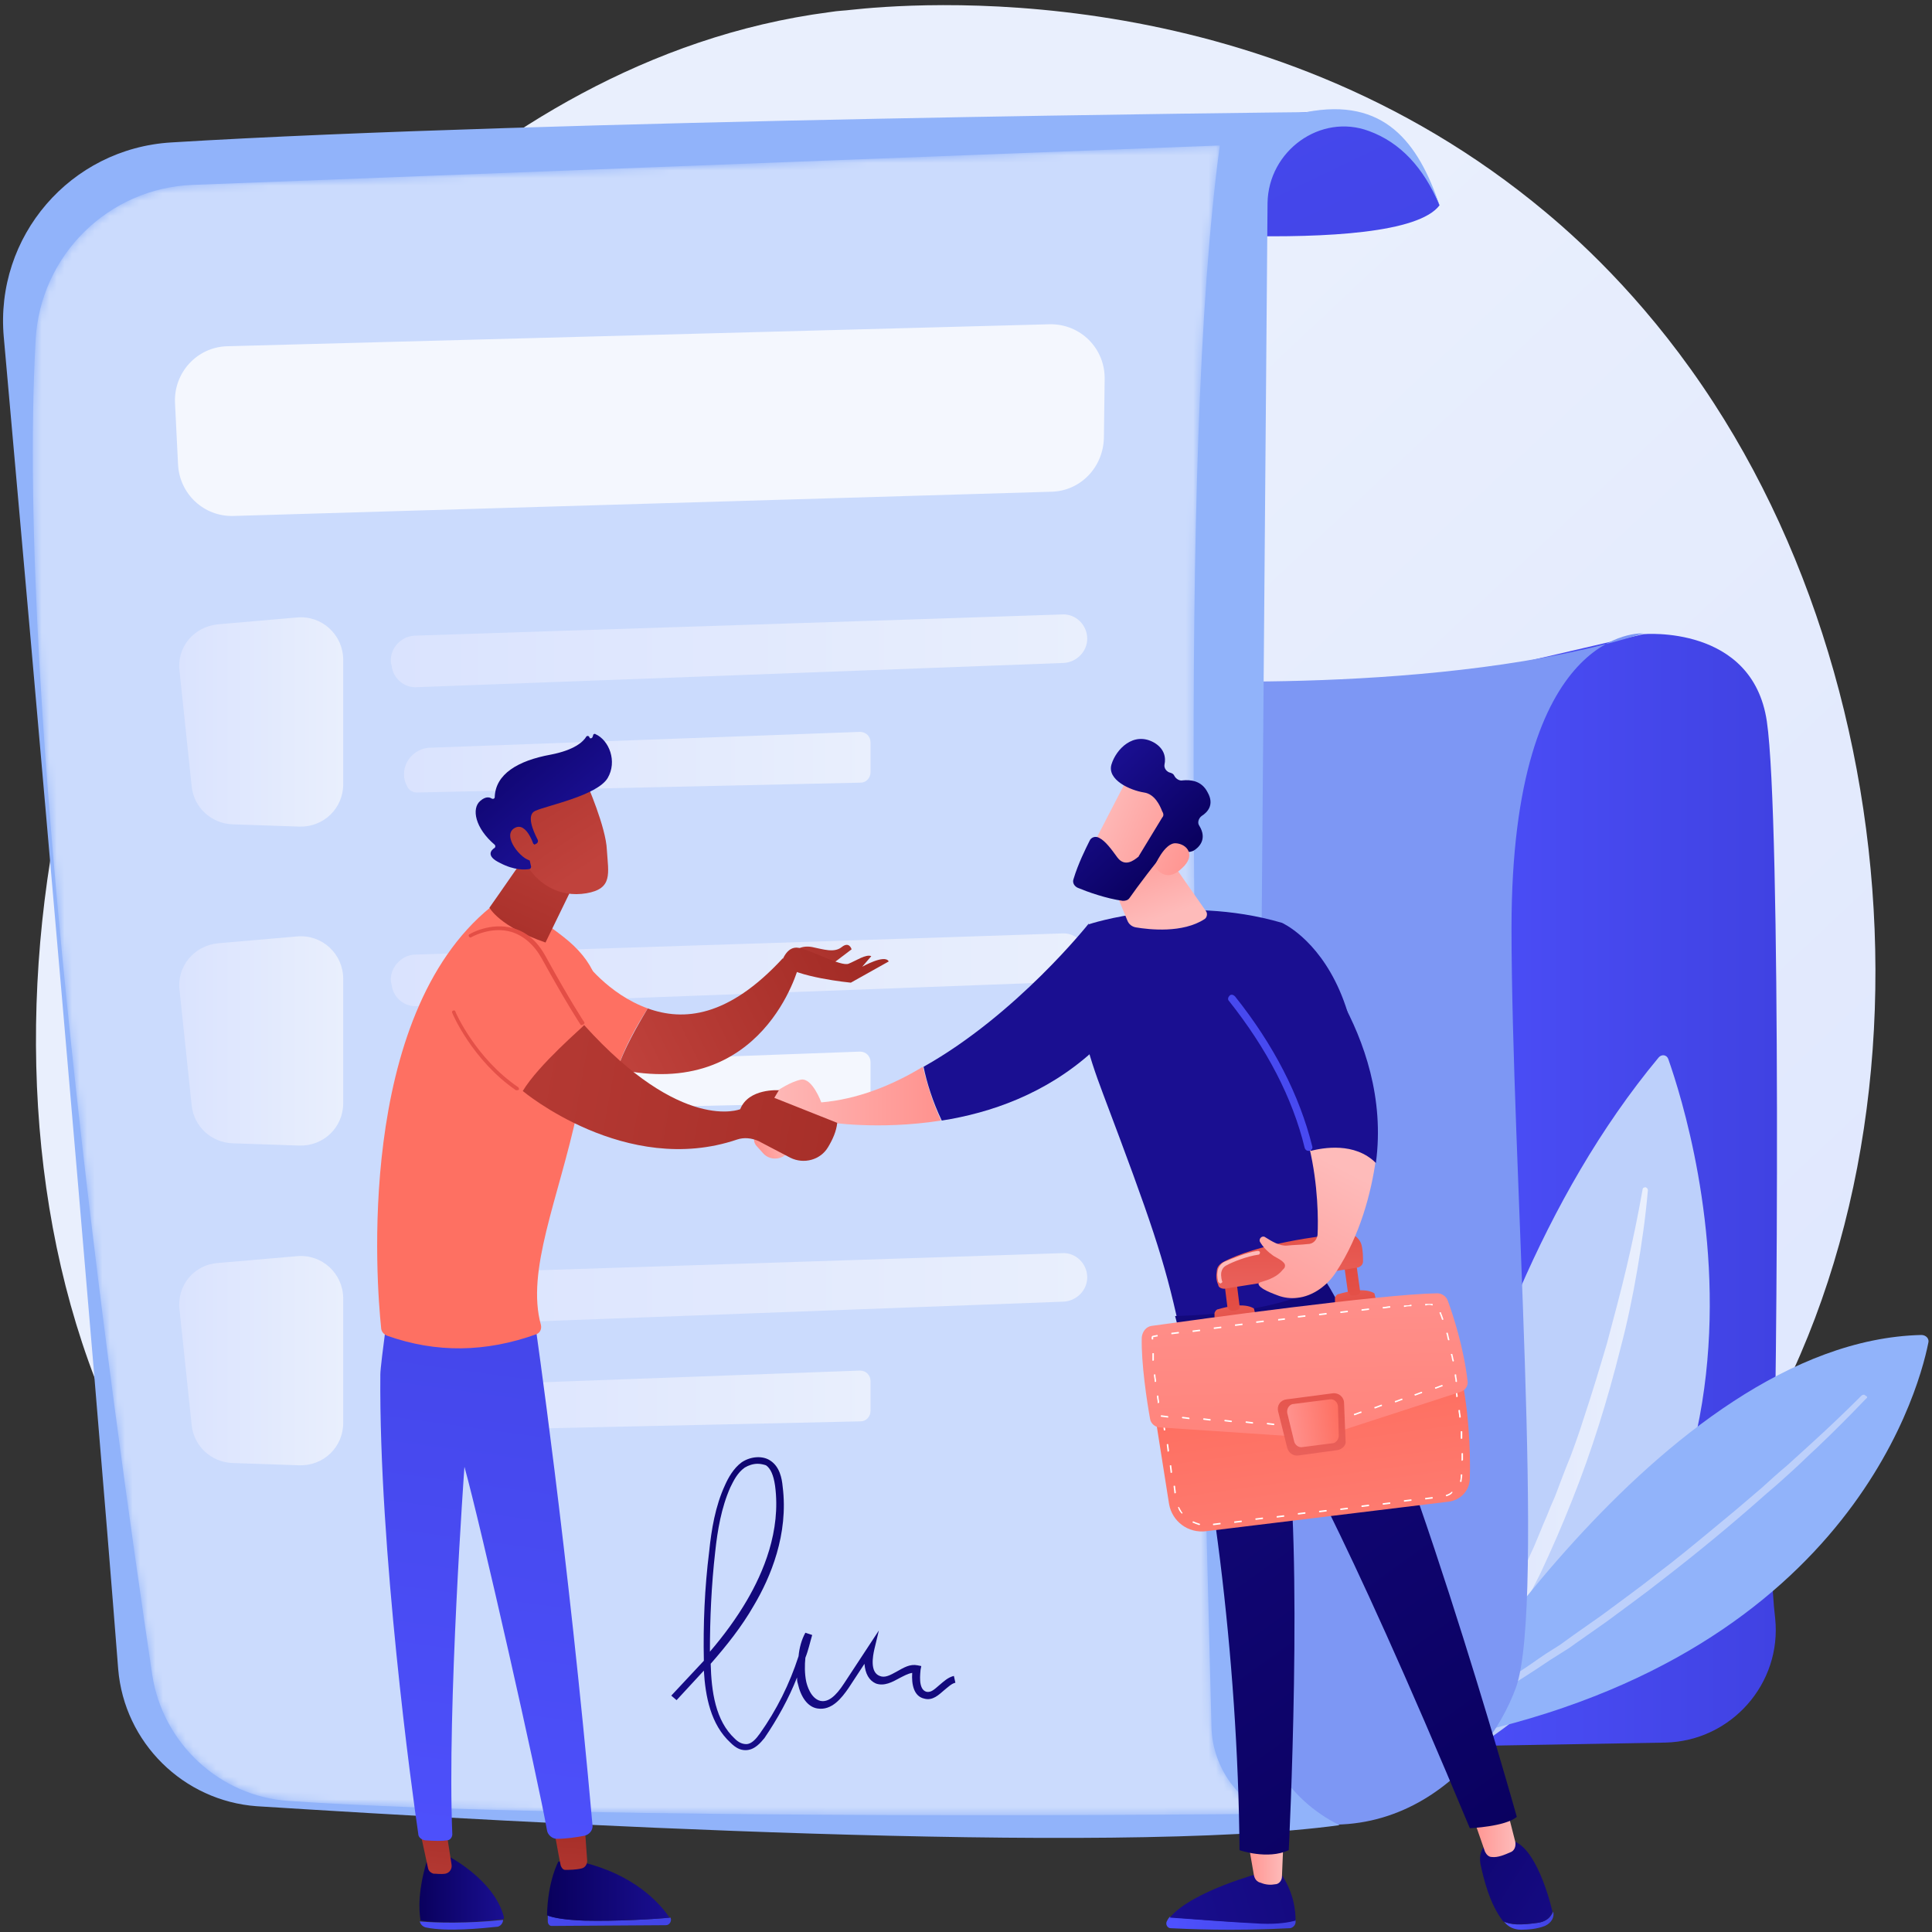 <svg width="255" height="255" viewBox="0 0 255 255" fill="none" xmlns="http://www.w3.org/2000/svg">
<rect x="0" y="0" width="255" height="255" fill="#333333" stroke="none"/>
<path d="M218.3 208.1C212 214.6 206.3 218.4 202 221.3C159.8 249.5 111.5 241.4 96.6 238.6C72.5 234.1 52.2 231 34.7 215.2C-4.9 179.4 -3 104.6 27.3 58.3C30.9 52.8 61.2 7.9 109.5 1.6C110.7 1.4 111.6 1.4 112.3 1.3C119.8 0.5 166.1 -3.7 204 28C209.4 32.5 218.1 40.7 226.2 53.2C255.8 98.8 255.9 169.4 218.3 208.1Z" fill="url(#paint0_linear_1_113)"/>
<path d="M195.4 88.7L216.9 83.7C216.9 83.7 231.3 82.4 233.2 95.2C235.1 108 234.6 183.8 234 199.5C233.8 204.7 233.8 209.4 234.3 213.6C235.2 222.2 228.5 229.8 219.8 230L179.7 230.7L195.4 88.7Z" fill="url(#paint1_linear_1_113)"/>
<path d="M184 236.7C184 236.7 188.3 176.4 218.9 139.6C219.3 139.1 220 139.2 220.2 139.8C223.5 149.2 242.2 209.1 184 236.7Z" fill="#BDD0FB"/>
<path d="M217.5 157.1C217.2 160.6 216.7 164.1 216.1 167.6C215.5 171.1 214.8 174.5 213.9 177.9C212.2 184.7 210.1 191.5 207.5 198C206.2 201.3 204.8 204.5 203.3 207.7C202.5 209.3 201.7 210.8 200.9 212.4C200 213.9 199.2 215.5 198.3 217C194.7 223.1 190.5 228.8 185.7 233.9C185.6 234.1 185.3 234.1 185.2 233.9C185.1 233.8 185 233.5 185.2 233.4C189.5 227.9 193.3 222.1 196.6 216C197.5 214.5 198.2 212.9 199 211.4C199.8 209.8 200.6 208.3 201.3 206.7C201.7 205.9 202 205.1 202.4 204.3L203.4 201.9C203.7 201.1 204.1 200.3 204.4 199.5C204.7 198.7 205.1 197.9 205.4 197.1C206 195.5 206.6 193.9 207.3 192.2C207.9 190.6 208.5 188.9 209 187.3C210.1 184 211.1 180.7 212.1 177.3C213 173.9 213.9 170.6 214.7 167.2C215.5 163.8 216.2 160.4 216.8 157C216.8 156.8 217 156.7 217.2 156.7C217.4 156.8 217.5 156.9 217.5 157.1Z" fill="url(#paint2_linear_1_113)"/>
<path d="M187.7 230.1C187.7 230.1 219.2 177 253.6 176.2C254.2 176.2 254.7 176.7 254.5 177.3C253.1 184.3 242.9 220.6 187.7 230.1Z" fill="#91B3FA"/>
<path d="M246.3 184.6C244.2 186.8 242.1 188.9 239.9 191C238.8 192 237.7 193.1 236.6 194.1C235.5 195.1 234.4 196.1 233.2 197.1C228.7 201.1 224.1 204.9 219.3 208.6C216.9 210.5 214.5 212.2 212.1 214L208.4 216.6C207.8 217 207.2 217.5 206.5 217.9L204.6 219.1C199.6 222.5 194.4 225.5 189.2 228.4C189 228.5 188.8 228.4 188.7 228.3C188.6 228.1 188.7 227.9 188.8 227.8L192.7 225.5L194.6 224.4C195.2 224 195.9 223.6 196.5 223.2L200.3 220.8C201.6 220 202.8 219.1 204 218.3L205.9 217.1L207.7 215.8L211.4 213.2C213.8 211.4 216.2 209.7 218.6 207.8C221 206 223.3 204.1 225.6 202.2L229.1 199.3L232.5 196.4C233.6 195.4 234.7 194.4 235.9 193.4C237 192.4 238.1 191.4 239.2 190.4C241.4 188.4 243.6 186.3 245.7 184.2C245.8 184.1 246.1 184 246.2 184.2C246.5 184.3 246.5 184.5 246.3 184.6Z" fill="#BDD0FB"/>
<path d="M151.6 89.7C151.6 89.7 190.8 91.9 216.9 83.6C216.9 83.6 199.5 82.4 199.5 122.5C199.5 153.1 204 211.6 200.1 222.7C196.1 233.8 181.3 248.7 160 235.9C138.9 223.1 151.6 89.7 151.6 89.7Z" fill="#7D97F4"/>
<path d="M141.2 29.7C141.2 29.7 184.5 34.4 190 27.1C190 27.1 185.6 13.9 172.4 14.8C159.2 15.7 141.2 29.7 141.2 29.7Z" fill="url(#paint3_linear_1_113)"/>
<path d="M0.5 44.5C4.3 86.9 12.2 176.6 15.6 220.3C16.4 230 24.2 237.7 33.9 238.4C68.6 240.6 146.8 245 176.8 240.9C169.9 237.5 165.6 230.5 165.7 222.8L167.3 26.8C167.4 19.9 174.3 14.9 180.7 17.3C184.8 18.8 187.9 22.1 190 27.1C187.2 18.8 182.7 12.8 172.4 14.8C172.4 14.8 71.5 15.8 22.6 18.8C9.3 19.6 -0.7 31.2 0.5 44.5Z" fill="#91B3FA"/>
<mask id="mask0_1_113" style="mask-type:alpha" maskUnits="userSpaceOnUse" x="4" y="19" width="164" height="221">
<path d="M25.5 24.4L161 19.2C155.4 60.6 157.8 144.9 159.9 227.9C160 232.8 162.9 237.3 167.4 239.4C167.4 239.4 77 240.4 38.1 237.7C29 237.1 21.5 230.1 20.1 221.1C14.8 185.5 2 93.6 4.7 44.9C5.3 33.7 14.3 24.8 25.5 24.4Z" fill="url(#paint4_linear_1_113)"/>
</mask>
<g mask="url(#mask0_1_113)">
<path opacity="0.53" d="M25.5 24.4L161 19.2C155.4 60.6 157.8 144.9 159.9 227.9C160 232.8 162.9 237.3 167.4 239.4C167.4 239.4 77 240.4 38.1 237.7C29 237.1 21.5 230.1 20.1 221.1C14.8 185.5 2 93.6 4.7 44.9C5.3 33.7 14.3 24.8 25.5 24.4Z" fill="url(#paint5_linear_1_113)"/>
<path d="M23.7 88.6L25.3 103.8C25.6 106.6 27.9 108.7 30.7 108.8L39.5 109.1C42.7 109.2 45.3 106.7 45.3 103.5V87.1C45.3 83.8 42.5 81.2 39.2 81.5L28.8 82.4C25.6 82.7 23.3 85.4 23.7 88.6Z" fill="url(#paint6_linear_1_113)"/>
<path d="M54.7 83.9C69.4 83.4 125.9 81.6 140.2 81.1C142 81 143.5 82.5 143.5 84.3C143.5 86 142.1 87.4 140.4 87.5L55 90.7C53.4 90.8 51.9 89.6 51.7 87.9L51.6 87.5C51.4 85.6 52.9 84 54.7 83.9Z" fill="url(#paint7_linear_1_113)"/>
<path d="M53.8 103.9C54 104.3 54.5 104.6 55 104.6L113.6 103.3C114.3 103.3 114.9 102.7 114.9 101.9V98C114.9 97.2 114.3 96.6 113.5 96.6L56.5 98.7C54 99 52.5 101.7 53.8 103.9Z" fill="url(#paint8_linear_1_113)"/>
<path d="M23.7 130.7L25.3 145.9C25.6 148.7 27.9 150.8 30.7 150.9L39.5 151.2C42.7 151.3 45.3 148.8 45.3 145.6V129.2C45.3 125.9 42.5 123.3 39.2 123.6L28.8 124.5C25.6 124.8 23.3 127.6 23.7 130.7Z" fill="url(#paint9_linear_1_113)"/>
<path d="M54.7 126C69.4 125.5 125.9 123.7 140.2 123.2C142 123.1 143.5 124.6 143.5 126.4C143.5 128.1 142.1 129.5 140.4 129.6L55 132.8C53.4 132.9 51.9 131.7 51.7 130L51.6 129.6C51.4 127.8 52.9 126.1 54.7 126Z" fill="url(#paint10_linear_1_113)"/>
<path opacity="0.78" d="M53.8 146.1C54 146.5 54.5 146.8 55 146.8L113.6 145.5C114.3 145.5 114.9 144.9 114.9 144.1V140.2C114.9 139.4 114.3 138.8 113.5 138.8L56.5 140.9C54 141.1 52.5 143.9 53.8 146.1Z" fill="white"/>
<path d="M23.7 172.9L25.3 188.1C25.6 190.9 27.9 193 30.7 193.1L39.5 193.4C42.7 193.5 45.3 191 45.3 187.8V171.4C45.3 168.1 42.5 165.5 39.2 165.8L28.8 166.7C25.6 166.9 23.3 169.7 23.7 172.9Z" fill="url(#paint11_linear_1_113)"/>
<path d="M54.7 168.2C69.4 167.7 125.9 165.9 140.2 165.4C142 165.3 143.5 166.8 143.5 168.6C143.5 170.3 142.1 171.7 140.4 171.8L55 175C53.4 175.1 51.9 173.9 51.7 172.2L51.6 171.8C51.4 169.9 52.9 168.2 54.7 168.2Z" fill="url(#paint12_linear_1_113)"/>
<path d="M53.8 188.2C54 188.6 54.5 188.9 55 188.9L113.6 187.6C114.3 187.6 114.9 187 114.9 186.2V182.3C114.9 181.5 114.3 180.9 113.5 180.9L56.5 183C54 183.2 52.5 186 53.8 188.2Z" fill="url(#paint13_linear_1_113)"/>
<path d="M98.4 231C97.7 231 97.1 230.7 96.4 230C93.8 227.6 93.1 223.9 92.9 220.5C91.7 221.8 90.5 223.1 89.3 224.4L88.6 223.8C90 222.3 91.5 220.7 92.9 219.2C92.8 214.4 93 209.6 93.6 204.8C93.9 201.9 94.4 198.8 95.7 196C96.1 195.1 96.8 193.8 97.9 193C99.1 192.2 100.7 192.1 101.7 192.8C102.9 193.6 103.2 195.1 103.3 196.2C104.1 202.5 101.7 208.2 99.5 211.9C97.9 214.7 95.9 217.2 93.8 219.6C93.9 223.2 94.4 227.1 97 229.5C97.5 230 98 230.2 98.5 230.2C99.2 230.2 99.8 229.5 100.3 228.8C102.5 225.7 104.2 222.3 105.4 218.6C105.5 217.5 105.8 216.4 106.3 215.5L107.2 215.8C106.9 216.8 106.7 217.8 106.3 218.8C106.2 219.8 106.2 220.9 106.4 221.9C106.5 222.4 107 224.2 108.3 224.5C109.3 224.7 110.3 223.9 111.4 222.2L116 215.2L115.4 217.7C115.2 218.6 114.8 220.7 116.1 221.2C116.8 221.5 117.5 221.1 118.4 220.6C119.3 220.1 120.1 219.6 121.1 219.8L121.6 219.9L121.5 220.4C121.5 220.7 121.1 223 122.3 223.3C122.9 223.4 123.3 223 124 222.4C124.6 221.9 125.1 221.4 125.9 221.2L126.1 222.1C125.6 222.2 125.1 222.7 124.6 223.1C123.9 223.7 123.1 224.5 122 224.2C120.6 223.9 120.3 222.3 120.4 220.8C119.8 220.9 119.3 221.2 118.7 221.5C117.8 222 116.7 222.6 115.6 222.2C114.7 221.8 114.2 220.9 114.1 219.6L112 222.8C111.1 224.1 109.8 225.8 107.9 225.5C106.6 225.3 105.7 224 105.3 222.2C105.2 221.9 105.2 221.7 105.2 221.4C104.1 224.2 102.6 226.9 100.9 229.4C100.4 230 99.6 231 98.4 231ZM100 193.2C99.4 193.2 98.8 193.4 98.3 193.7C97.3 194.4 96.8 195.5 96.4 196.3C95.2 199 94.7 202 94.4 204.8C93.9 209.2 93.7 213.6 93.7 218C95.5 215.9 97.2 213.6 98.6 211.2C100.7 207.6 103.1 202.1 102.3 196.1C102.1 194.7 101.7 193.8 101.1 193.4C100.8 193.3 100.4 193.2 100 193.2Z" fill="url(#paint14_linear_1_113)"/>
<path opacity="0.78" d="M138.8 64.9L30.8 68.1C26.9 68.2 23.7 65.2 23.5 61.3L23.1 53.2C22.9 49.2 26 45.8 30 45.7L138.5 42.8C142.6 42.7 145.9 46 145.8 50.1L145.7 57.8C145.6 61.7 142.6 64.8 138.8 64.9Z" fill="white"/>
</g>
<path d="M104.8 150C104.8 150 101.2 147.6 100.7 148.2C100.5 148.4 100.1 149.1 99.7 149.8C99.4 150.3 99.5 150.9 99.9 151.3L100.8 152.3C101.7 153.2 103.2 153.1 104 152.1C104.4 151.6 104.7 150.9 104.8 150Z" fill="url(#paint15_linear_1_113)"/>
<path d="M108.4 145.5C108.4 145.5 107.2 142.2 105.7 142.5C104.3 142.8 102.7 143.9 102.7 143.9L100.4 147C100.4 147 106.9 149.6 109.2 148.1C109.2 148.1 115.9 149.2 124.2 147.9C123 145.3 122.3 142.8 121.8 140.8C117.7 143.3 113.1 145.1 108.4 145.5Z" fill="url(#paint16_linear_1_113)"/>
<path d="M143.7 121.9C143.7 121.9 134.2 133.9 121.9 140.8C122.3 142.8 123.1 145.4 124.3 147.9C130.7 146.9 138 144.4 144.2 138.8L143.7 121.9Z" fill="url(#paint17_linear_1_113)"/>
<path d="M155.6 175.1C153.7 166.3 151.9 161.1 145.6 144.4C143.6 139.1 141.9 133.8 142.7 128.2L143.7 122C143.7 122 155.8 117.9 169.2 121.8C169.2 121.8 187.5 129.8 175.1 169.1C169.5 175.3 162.9 177.1 155.6 175.1Z" fill="url(#paint18_linear_1_113)"/>
<path d="M145.7 114L148.8 121.5C149 122 149.4 122.3 149.9 122.4C151.7 122.7 156.1 123.2 159 121.3C159.3 121.1 159.4 120.6 159.2 120.3L153.4 112L145.7 114Z" fill="url(#paint19_linear_1_113)"/>
<path d="M149 102.4C148.9 102.5 143.4 113.2 143.4 113.2L149.6 116.2L156.3 106.8C156.2 106.8 151.2 100.3 149 102.4Z" fill="url(#paint20_linear_1_113)"/>
<path d="M153.4 107.9L150.3 113C150.3 113.1 150.2 113.1 150.1 113.2C149.7 113.5 148.5 114.5 147.5 113.2C146.7 112.1 145.9 111 145.1 110.6C144.6 110.3 144 110.5 143.8 111C143.3 112 142.3 114 141.7 116C141.5 116.5 141.8 117 142.3 117.2C143.5 117.7 146 118.6 148.2 118.9C148.6 118.9 148.9 118.8 149.1 118.5C150 117.2 152.7 113.6 153.6 112.7C154.4 111.9 156 112.2 156.7 112.4C157 112.5 157.2 112.4 157.5 112.3C158.2 111.9 159.4 110.8 158.3 109C158 108.6 158.2 108 158.6 107.7C159.4 107.2 160.3 106.2 159.4 104.6C158.6 103 157.1 102.9 156.1 103C155.7 103.1 155.2 102.8 155 102.4C154.9 102.2 154.8 102.1 154.5 102C154 101.9 153.6 101.4 153.7 100.9C153.9 100 153.7 98.8 152.3 98C149.6 96.5 147.3 98.9 146.7 100.9C146.1 102.9 149.1 104.3 151 104.6C152.4 104.8 153.1 106.3 153.4 107.1C153.6 107.4 153.6 107.7 153.4 107.9Z" fill="url(#paint21_linear_1_113)"/>
<path d="M152.4 114.3C152.4 114.3 153.7 111.2 155.2 111.3C156.7 111.4 157.9 112.9 156 114.6C153.7 116.8 152.4 114.3 152.4 114.3Z" fill="url(#paint22_linear_1_113)"/>
<path d="M154.4 253C157.3 253.3 162.4 253.7 166.4 253.8C168.8 253.9 170.2 253.7 171 253.4C171 253.5 171 253.6 171 253.7C171 254.1 170.6 254.5 170.2 254.5C162.6 254.9 156.6 254.6 154.5 254.5C154.1 254.5 153.8 254 154 253.6C154.1 253.4 154.2 253.2 154.4 253Z" fill="url(#paint23_linear_1_113)"/>
<path d="M166.4 253.9C162.4 253.7 157.3 253.3 154.4 253.1C157.3 249.6 166.4 247.2 166.4 247.2H169C170.8 249.8 171 252.2 171 253.5C170.2 253.7 168.8 254 166.4 253.9Z" fill="url(#paint24_linear_1_113)"/>
<path d="M169.4 242.9L169.2 247.7C169.2 248.2 168.8 248.7 168.3 248.7C167.8 248.8 167.1 248.8 166.4 248.5C165.9 248.4 165.6 248 165.5 247.5L164.7 242.9H169.4Z" fill="url(#paint25_linear_1_113)"/>
<path d="M202.9 253.8C204.2 253.6 204.7 253 205 252.3C205.2 253 204.8 253.8 203.9 254.2C202.9 254.6 201.7 254.7 200.8 254.7C199.8 254.7 199 254.3 198.5 253.6C199.4 254.1 200.8 254.1 202.9 253.8Z" fill="url(#paint26_linear_1_113)"/>
<path d="M196.9 242.9H199C202.2 242.8 204.3 249.7 204.9 252.3C204.7 253 204.1 253.7 202.8 253.8C200.7 254.1 199.3 254 198.4 253.6C196.6 251.3 195.8 247.9 195.4 246C195 243.7 196.9 242.9 196.9 242.9Z" fill="url(#paint27_linear_1_113)"/>
<path d="M198.8 238.4L200 243.1C200.1 243.7 199.9 244.3 199.3 244.5C198.6 244.8 197.7 245.2 196.9 245.1C196.5 245.1 196.2 244.8 196 244.4L194.3 239.5L198.8 238.4Z" fill="url(#paint28_linear_1_113)"/>
<path d="M200.2 239.8C198.7 241.1 194 241.3 194 241.3C176.8 200 169.6 188.6 169.6 188.6C172.1 204.2 170.1 244.2 170.1 244.2C167.3 245.5 163.6 244.2 163.6 244.2C163.4 218.7 159.8 191.2 155.1 173.7C166.7 173.4 173.1 170.9 175.1 169.3C184.8 184.9 200.2 239.8 200.2 239.8Z" fill="url(#paint29_linear_1_113)"/>
<path d="M152.2 185.2L154.3 198.5C154.7 200.8 156.8 202.4 159.2 202.1L191.2 198.2C192.8 198 194 196.7 194 195.1C194.1 191.7 193.9 185.5 192.5 180L152.2 185.2Z" fill="url(#paint30_linear_1_113)"/>
<path d="M160.2 201.3C160.1 201.3 160.1 201.3 160.1 201.2C160.1 201.1 160.1 201.1 160.2 201.1L161 201C161.1 201 161.1 201 161.1 201.1C161.1 201.2 161.1 201.2 161 201.2L160.2 201.3C160.2 201.3 160.3 201.3 160.2 201.3ZM158.3 201.3C158 201.2 157.7 201.1 157.5 201C157.4 201 157.4 200.9 157.4 200.9C157.4 200.8 157.5 200.8 157.5 200.8C157.7 200.9 158 201 158.3 201.1C158.4 201.1 158.4 201.2 158.4 201.2C158.4 201.2 158.3 201.3 158.3 201.3ZM163 201C162.9 201 162.9 201 162.9 200.9C162.9 200.8 162.9 200.8 163 200.8L163.8 200.7C163.9 200.7 163.9 200.7 163.9 200.8C163.9 200.9 163.9 200.9 163.8 200.9L163 201ZM165.8 200.6C165.7 200.6 165.7 200.6 165.7 200.5C165.7 200.4 165.7 200.4 165.8 200.4L166.6 200.3C166.7 200.3 166.7 200.3 166.7 200.4C166.7 200.5 166.7 200.5 166.6 200.5L165.8 200.6ZM168.6 200.3C168.5 200.3 168.5 200.3 168.5 200.2C168.5 200.1 168.5 200.1 168.6 200.1L169.4 200C169.5 200 169.5 200 169.5 200.1C169.5 200.2 169.5 200.2 169.4 200.2L168.6 200.3ZM171.4 199.9C171.3 199.9 171.3 199.9 171.3 199.8C171.3 199.7 171.3 199.7 171.4 199.7L172.2 199.6C172.3 199.6 172.3 199.6 172.3 199.7C172.3 199.8 172.3 199.8 172.2 199.8L171.4 199.9ZM156 199.8C156 199.8 155.9 199.7 156 199.8C155.7 199.5 155.6 199.3 155.5 199C155.5 198.9 155.5 198.9 155.5 198.9C155.6 198.9 155.6 198.9 155.6 198.9C155.7 199.1 155.9 199.4 156 199.6C156.1 199.6 156.1 199.7 156 199.8C156 199.8 156 199.7 156 199.8ZM174.2 199.6C174.1 199.6 174.1 199.6 174.1 199.5C174.1 199.4 174.1 199.4 174.2 199.4L175 199.3C175.1 199.3 175.1 199.3 175.1 199.4C175.1 199.5 175.1 199.5 175 199.5L174.2 199.6ZM177 199.3C176.9 199.3 176.9 199.3 176.9 199.2C176.9 199.1 176.9 199.1 177 199.1L177.8 199C177.9 199 177.9 199 177.9 199.1C177.9 199.2 177.9 199.2 177.8 199.2L177 199.3ZM179.8 198.9C179.7 198.9 179.7 198.9 179.7 198.8C179.7 198.7 179.7 198.7 179.8 198.7L180.6 198.6C180.7 198.6 180.7 198.6 180.7 198.7C180.7 198.8 180.7 198.8 180.6 198.8L179.8 198.9ZM182.6 198.6C182.5 198.6 182.5 198.6 182.5 198.5C182.5 198.4 182.5 198.4 182.6 198.4L183.4 198.3C183.5 198.3 183.5 198.3 183.5 198.4C183.5 198.5 183.5 198.5 183.4 198.5L182.6 198.6ZM185.4 198.2C185.3 198.2 185.3 198.2 185.3 198.1C185.3 198 185.3 198 185.4 198L186.2 197.9C186.3 197.9 186.3 197.9 186.3 198C186.3 198.1 186.3 198.1 186.2 198.1L185.4 198.2ZM188.2 197.9C188.1 197.9 188.1 197.9 188.1 197.8C188.1 197.7 188.1 197.7 188.2 197.7L189 197.6C189.1 197.6 189.1 197.6 189.1 197.7C189.1 197.8 189.1 197.8 189 197.8L188.2 197.9ZM190.9 197.5C190.9 197.5 190.8 197.5 190.9 197.5C190.8 197.4 190.8 197.3 190.9 197.3C191.2 197.2 191.4 197.1 191.6 196.9H191.7V197C191.5 197.3 191.2 197.4 190.9 197.5C190.9 197.5 191 197.5 190.9 197.5ZM155.1 197.1C155 197.1 155 197.1 155 197L154.9 196.2C154.9 196.1 154.9 196.1 155 196.1C155.1 196.1 155.1 196.1 155.1 196.2L155.2 197C155.2 197.1 155.1 197.1 155.1 197.1ZM192.8 195.6C192.7 195.6 192.7 195.5 192.7 195.5C192.8 195.2 192.8 195 192.8 194.7C192.8 194.6 192.8 194.6 192.9 194.6C193 194.6 193 194.6 193 194.7C193 195 192.9 195.3 192.9 195.6C192.9 195.5 192.9 195.6 192.8 195.6ZM154.6 194.4C154.5 194.4 154.5 194.4 154.5 194.3L154.4 193.5C154.4 193.4 154.4 193.4 154.5 193.4C154.6 193.4 154.6 193.4 154.6 193.5L154.7 194.3C154.7 194.3 154.7 194.4 154.6 194.4ZM193 192.8C192.9 192.8 192.9 192.8 192.9 192.7C192.9 192.4 192.9 192.1 192.9 191.9C192.9 191.8 192.9 191.8 193 191.8C193.1 191.8 193.1 191.8 193.1 191.9C193.1 192.2 193.1 192.5 193.1 192.7C193.1 192.7 193 192.8 193 192.8ZM154.2 191.6C154.1 191.6 154.1 191.6 154.1 191.5L154 190.7C154 190.6 154 190.6 154.1 190.6C154.2 190.6 154.2 190.6 154.2 190.7L154.3 191.5C154.3 191.5 154.2 191.6 154.2 191.6ZM192.9 189.9C192.8 189.9 192.8 189.9 192.8 189.8C192.8 189.5 192.8 189.2 192.8 189C192.8 188.9 192.8 188.9 192.9 188.9C193 188.9 193 188.9 193 189C193 189.3 193 189.6 193 189.8C193 189.9 193 189.9 192.9 189.9ZM153.7 188.8C153.6 188.8 153.6 188.8 153.6 188.7L153.5 187.9C153.5 187.8 153.5 187.8 153.6 187.8C153.7 187.8 153.7 187.8 153.7 187.9L153.8 188.7C153.8 188.8 153.8 188.8 153.7 188.8ZM192.7 187.1C192.6 187.1 192.6 187.1 192.6 187C192.6 186.7 192.5 186.4 192.5 186.2C192.5 186.1 192.5 186.1 192.6 186.1C192.7 186.1 192.7 186.1 192.7 186.2C192.7 186.5 192.8 186.8 192.8 187C192.8 187.1 192.8 187.1 192.7 187.1ZM153.3 186C153.2 186 153.2 186 153.2 185.9L153 185L153.8 184.9C153.9 184.9 153.9 184.9 153.9 185C153.9 185.1 153.9 185.1 153.8 185.1L153.2 185.2L153.3 185.9C153.4 186 153.3 186 153.3 186ZM155.8 184.9C155.7 184.9 155.7 184.9 155.7 184.8C155.7 184.7 155.7 184.7 155.8 184.7L156.6 184.6C156.7 184.6 156.7 184.6 156.7 184.7C156.7 184.8 156.7 184.8 156.6 184.8L155.8 184.9ZM158.5 184.5C158.4 184.5 158.4 184.5 158.4 184.4C158.4 184.3 158.4 184.3 158.5 184.3L159.3 184.2C159.4 184.2 159.4 184.2 159.4 184.3C159.4 184.4 159.4 184.4 159.3 184.4L158.5 184.5ZM192.3 184.4C192.2 184.4 192.2 184.4 192.2 184.3C192.2 184 192.1 183.7 192.1 183.5C192.1 183.4 192.1 183.4 192.2 183.4C192.3 183.4 192.3 183.4 192.3 183.5C192.3 183.8 192.4 184.1 192.4 184.3C192.5 184.3 192.4 184.3 192.3 184.4C192.3 184.4 192.4 184.4 192.3 184.4ZM161.3 184.2C161.2 184.2 161.2 184.2 161.2 184.1C161.2 184 161.2 184 161.3 184L162.1 183.9C162.2 183.9 162.2 183.9 162.2 184C162.2 184.1 162.2 184.1 162.1 184.1L161.3 184.2ZM164.1 183.8C164 183.8 164 183.8 164 183.7C164 183.6 164 183.6 164.1 183.6L164.9 183.5C165 183.5 165 183.5 165 183.6C165 183.7 165 183.7 164.9 183.7L164.1 183.8ZM166.9 183.4C166.8 183.4 166.8 183.4 166.8 183.3C166.8 183.2 166.8 183.2 166.9 183.2L167.7 183.1C167.8 183.1 167.8 183.1 167.8 183.2C167.8 183.3 167.8 183.3 167.7 183.3L166.9 183.4ZM169.7 183.1C169.6 183.1 169.6 183.1 169.6 183C169.6 182.9 169.6 182.9 169.7 182.9L170.5 182.8C170.6 182.8 170.6 182.8 170.6 182.9C170.6 183 170.6 183 170.5 183L169.7 183.1ZM172.5 182.7C172.4 182.7 172.4 182.7 172.4 182.6C172.4 182.5 172.4 182.5 172.5 182.5L173.3 182.4C173.4 182.4 173.4 182.4 173.4 182.5C173.4 182.6 173.4 182.6 173.3 182.6L172.5 182.7ZM175.3 182.4C175.2 182.4 175.2 182.4 175.2 182.3C175.2 182.2 175.2 182.2 175.3 182.2L176.1 182.1C176.2 182.1 176.2 182.1 176.2 182.2C176.2 182.3 176.2 182.3 176.1 182.3L175.3 182.4ZM178.1 182C178 182 178 182 178 181.9C178 181.8 178 181.8 178.1 181.8L178.9 181.7C179 181.7 179 181.7 179 181.8C179 181.9 179 181.9 178.9 181.9L178.1 182ZM180.8 181.7C180.7 181.7 180.7 181.7 180.7 181.6C180.7 181.5 180.7 181.5 180.8 181.5L181.6 181.4C181.7 181.4 181.7 181.4 181.7 181.5C181.7 181.6 181.7 181.6 181.6 181.6L180.8 181.7C180.9 181.7 180.9 181.7 180.8 181.7ZM191.8 181.6C191.8 181.6 191.7 181.6 191.7 181.5C191.6 181.2 191.6 181 191.5 180.7C191.5 180.6 191.5 180.6 191.6 180.6C191.7 180.6 191.7 180.6 191.7 180.7C191.8 181 191.8 181.2 191.9 181.5C191.9 181.5 191.9 181.6 191.8 181.6ZM183.6 181.3C183.5 181.3 183.5 181.3 183.5 181.2C183.5 181.1 183.5 181.1 183.6 181.1L184.4 181C184.5 181 184.5 181 184.5 181.1C184.5 181.2 184.5 181.2 184.4 181.2L183.6 181.3ZM186.4 180.9C186.3 180.9 186.3 180.9 186.3 180.8C186.3 180.7 186.3 180.7 186.4 180.7L187.2 180.6C187.3 180.6 187.3 180.6 187.3 180.7C187.3 180.8 187.3 180.8 187.2 180.8L186.4 180.9ZM189.2 180.6C189.1 180.6 189.1 180.6 189.1 180.5C189.1 180.4 189.1 180.4 189.2 180.4L190 180.3C190.1 180.3 190.1 180.3 190.1 180.4C190.1 180.5 190.1 180.5 190 180.5L189.2 180.6Z" fill="white"/>
<path d="M160.3 174.3V173.3C160.4 173 160.6 172.8 160.8 172.8C161.8 172.5 164.2 171.9 165.5 172.7L165.8 173.9L160.3 174.3Z" fill="url(#paint31_linear_1_113)"/>
<path d="M163.3 172.9C163.1 173 162.8 173 162.6 173C162.3 173 162.1 172.7 162 172.5L161.6 169.3L163.2 169.1L163.6 172.3C163.7 172.5 163.6 172.8 163.3 172.9Z" fill="url(#paint32_linear_1_113)"/>
<path d="M176.2 172.3V171.3C176.3 171 176.5 170.8 176.7 170.8C177.7 170.5 180.1 169.9 181.4 170.7L181.7 171.9L176.2 172.3Z" fill="url(#paint33_linear_1_113)"/>
<path d="M179.2 170.9C179 171 178.7 171 178.5 171C178.2 171 178 170.7 177.9 170.5L177.4 166.9L179 166.7L179.5 170.3C179.6 170.5 179.5 170.8 179.2 170.9Z" fill="url(#paint34_linear_1_113)"/>
<path d="M161.6 170.1L179.2 167.3C179.6 167.2 179.9 166.9 179.9 166.5C179.9 165.9 179.9 165.1 179.7 164.3C179.4 163.3 178.5 162.7 177.5 162.8C174.2 163.1 165.8 164.2 161.4 166.6C160.9 166.9 160.6 167.3 160.6 167.8C160.5 168.3 160.5 169 160.8 169.6C160.8 169.9 161.2 170.1 161.6 170.1Z" fill="url(#paint35_linear_1_113)"/>
<path d="M161.1 169.4C161 169.4 160.9 169.3 160.8 169.2C160.8 169.2 160.6 168.5 160.7 167.8C160.8 167.2 161.2 166.7 161.7 166.5C162.7 166.1 164.5 165.3 166 165.1C166.2 165.1 166.3 165.2 166.3 165.3C166.3 165.5 166.2 165.6 166.1 165.6C164.6 165.8 162.6 166.6 161.9 167C161.5 167.2 161.3 167.5 161.2 167.9C161.1 168.5 161.3 169.1 161.3 169.1C161.4 169.2 161.3 169.3 161.1 169.4C161.2 169.4 161.2 169.4 161.1 169.4Z" fill="url(#paint36_linear_1_113)"/>
<path d="M152 175C157.7 174.2 182.4 170.8 189.7 170.7C190.3 170.7 190.9 171.1 191.1 171.7C191.8 173.6 193.2 177.9 193.7 182.3C193.8 182.9 193.4 183.5 192.8 183.7L176.8 188.9L171 189.6L153.1 188.4C152.5 188.4 151.9 187.9 151.8 187.3C151.4 185.1 150.6 179.9 150.7 176.5C150.8 175.7 151.3 175.1 152 175Z" fill="url(#paint37_linear_1_113)"/>
<path d="M170.9 188.3L170 188.2C169.9 188.2 169.9 188.1 169.9 188.1C169.9 188 170 188 170 188L170.8 188.1L171.3 188C171.4 188 171.4 188 171.4 188.1C171.4 188.2 171.4 188.2 171.3 188.2L170.9 188.3ZM168.1 188.1L167.3 188C167.2 188 167.2 187.9 167.2 187.9C167.2 187.8 167.3 187.8 167.3 187.8L168.1 187.9C168.2 187.9 168.2 188 168.2 188C168.2 188 168.2 188.1 168.1 188.1ZM173.3 188C173.2 188 173.2 188 173.2 187.9C173.2 187.8 173.2 187.8 173.3 187.8L174.1 187.7C174.2 187.7 174.2 187.7 174.2 187.8C174.2 187.9 174.2 187.9 174.1 187.9L173.3 188C173.4 188 173.4 188 173.3 188ZM165.3 187.9L164.5 187.8C164.4 187.8 164.4 187.7 164.4 187.7C164.4 187.6 164.5 187.6 164.5 187.6L165.3 187.7C165.4 187.7 165.4 187.8 165.4 187.8C165.4 187.8 165.4 187.9 165.3 187.9ZM162.5 187.7L161.7 187.6C161.6 187.6 161.6 187.5 161.6 187.5C161.6 187.4 161.7 187.4 161.7 187.4L162.5 187.5C162.6 187.5 162.6 187.6 162.6 187.6C162.6 187.6 162.6 187.7 162.5 187.7ZM176.1 187.6C176 187.6 176 187.6 176 187.5C176 187.4 176 187.4 176.1 187.4H176.4L176.9 187.2C177 187.2 177 187.2 177 187.3C177 187.4 177 187.4 176.9 187.4L176.4 187.6H176.1ZM159.7 187.5L158.9 187.4C158.8 187.4 158.8 187.3 158.8 187.3C158.8 187.2 158.9 187.2 158.9 187.2L159.7 187.3C159.8 187.3 159.8 187.4 159.8 187.4C159.8 187.4 159.8 187.5 159.7 187.5ZM156.9 187.3L156.1 187.2C156 187.2 156 187.1 156 187.1C156 187 156.1 187 156.1 187L156.9 187.1C157 187.1 157 187.2 157 187.2C157 187.3 157 187.3 156.9 187.3ZM154.1 187.1L153.3 187C153.2 187 153.2 186.9 153.2 186.9C153.2 186.8 153.3 186.8 153.3 186.8L154.1 186.9C154.2 186.9 154.2 187 154.2 187C154.2 187.1 154.2 187.1 154.1 187.1ZM178.8 186.8C178.8 186.8 178.7 186.8 178.7 186.7C178.7 186.6 178.7 186.6 178.8 186.6L179.6 186.3C179.7 186.3 179.7 186.3 179.7 186.4C179.7 186.5 179.7 186.5 179.6 186.5L178.8 186.8ZM181.5 185.9C181.5 185.9 181.4 185.9 181.4 185.8C181.4 185.7 181.4 185.7 181.5 185.7L182.3 185.4C182.4 185.4 182.4 185.4 182.4 185.5C182.4 185.6 182.4 185.6 182.3 185.6L181.5 185.9ZM152.9 185.2C152.8 185.2 152.8 185.2 152.8 185.1C152.8 184.8 152.7 184.6 152.7 184.3C152.7 184.2 152.7 184.2 152.8 184.2C152.9 184.2 152.9 184.2 152.9 184.3C152.9 184.6 153 184.9 153 185.1C153 185.1 153 185.1 152.9 185.2ZM184.2 185.1C184.2 185.1 184.1 185.1 184.1 185C184.1 184.9 184.1 184.9 184.2 184.9L185 184.6C185.1 184.6 185.1 184.6 185.1 184.7C185.1 184.8 185.1 184.8 185 184.8L184.2 185.1C184.2 185.1 184.2 185 184.2 185.1ZM186.8 184.2C186.8 184.2 186.7 184.2 186.7 184.1C186.7 184 186.7 184 186.8 184L187.6 183.7C187.7 183.7 187.7 183.7 187.7 183.8C187.7 183.9 187.7 183.9 187.6 183.9L186.8 184.2C186.9 184.2 186.9 184.2 186.8 184.2ZM189.5 183.3C189.5 183.3 189.4 183.3 189.4 183.2C189.4 183.1 189.4 183.1 189.5 183.1L190.3 182.8C190.4 182.8 190.4 182.8 190.4 182.9C190.4 183 190.4 183 190.3 183L189.5 183.3ZM192.2 182.4C192.2 182.4 192.1 182.4 192.1 182.3V182.2C192.1 182 192 181.7 192 181.5C192 181.4 192 181.4 192.1 181.4C192.2 181.4 192.2 181.4 192.2 181.5C192.2 181.8 192.3 182 192.3 182.3V182.4H192.2ZM152.5 182.4C152.4 182.4 152.4 182.4 152.4 182.3C152.4 182 152.3 181.7 152.3 181.5C152.3 181.4 152.3 181.4 152.4 181.4C152.5 181.4 152.5 181.4 152.5 181.5C152.5 181.8 152.6 182.1 152.6 182.3C152.6 182.3 152.6 182.4 152.5 182.4ZM191.8 179.7C191.8 179.7 191.7 179.7 191.7 179.6C191.6 179.3 191.6 179 191.5 178.8C191.5 178.7 191.5 178.7 191.6 178.7C191.7 178.7 191.7 178.7 191.7 178.8C191.8 179.1 191.8 179.3 191.9 179.6C191.9 179.6 191.9 179.7 191.8 179.7ZM152.2 179.6C152.1 179.6 152.1 179.6 152.1 179.5C152.1 179.2 152.1 178.9 152.1 178.7C152.1 178.6 152.1 178.6 152.2 178.6C152.3 178.6 152.3 178.6 152.3 178.7C152.3 179 152.3 179.3 152.3 179.5C152.3 179.5 152.3 179.6 152.2 179.6ZM191.2 176.9C191.2 176.9 191.1 176.9 191.1 176.8C191 176.5 191 176.2 190.9 176C190.9 175.9 190.9 175.9 191 175.9C191.1 175.9 191.1 175.9 191.1 176C191.2 176.3 191.2 176.5 191.3 176.8C191.3 176.9 191.3 176.9 191.2 176.9ZM152.1 176.8C152 176.8 152 176.7 152 176.7V176.5C152 176.4 152.1 176.3 152.2 176.3L152.7 176.2C152.8 176.2 152.8 176.2 152.8 176.3C152.8 176.4 152.8 176.4 152.7 176.4L152.2 176.5V176.7C152.3 176.7 152.2 176.8 152.1 176.8ZM154.7 176.1C154.6 176.1 154.6 176.1 154.6 176C154.6 175.9 154.6 175.9 154.7 175.9L155.5 175.8C155.6 175.8 155.6 175.8 155.6 175.9C155.6 176 155.6 176 155.5 176L154.7 176.1ZM157.5 175.8C157.4 175.8 157.4 175.8 157.4 175.7C157.4 175.6 157.4 175.6 157.5 175.6L158.3 175.5C158.4 175.5 158.4 175.5 158.4 175.6C158.4 175.7 158.4 175.7 158.3 175.7L157.5 175.8ZM160.3 175.4C160.2 175.4 160.2 175.4 160.2 175.3C160.2 175.2 160.2 175.2 160.3 175.2L161.1 175.1C161.2 175.1 161.2 175.1 161.2 175.2C161.2 175.3 161.2 175.3 161.1 175.3L160.3 175.4ZM163.1 175C163 175 163 175 163 174.9C163 174.8 163 174.8 163.1 174.8L163.9 174.7C164 174.7 164 174.7 164 174.8C164 174.9 164 174.9 163.9 174.9L163.1 175ZM165.9 174.6C165.8 174.6 165.8 174.6 165.8 174.5C165.8 174.4 165.8 174.4 165.9 174.4L166.7 174.3C166.8 174.3 166.8 174.3 166.8 174.4C166.8 174.5 166.8 174.5 166.7 174.5L165.9 174.6ZM168.7 174.3V174.1L169.5 174C169.6 174 169.6 174 169.6 174.1C169.6 174.2 169.6 174.2 169.5 174.2L168.7 174.3ZM190.4 174.2C190.4 174.2 190.3 174.2 190.3 174.1C190.2 173.8 190.1 173.5 190 173.3C190 173.2 190 173.2 190.1 173.2C190.2 173.2 190.2 173.2 190.2 173.3C190.3 173.5 190.4 173.8 190.5 174.1C190.5 174.2 190.5 174.2 190.4 174.2C190.4 174.2 190.5 174.2 190.4 174.2ZM171.4 173.9C171.3 173.9 171.3 173.9 171.3 173.8C171.3 173.7 171.3 173.7 171.4 173.7L172.2 173.6C172.3 173.6 172.3 173.6 172.3 173.7C172.3 173.8 172.3 173.8 172.2 173.8L171.4 173.9ZM174.2 173.6C174.1 173.6 174.1 173.6 174.1 173.5C174.1 173.4 174.1 173.4 174.2 173.4L175 173.3C175.1 173.3 175.1 173.3 175.1 173.4C175.1 173.5 175.1 173.5 175 173.5L174.2 173.6ZM177 173.3C176.9 173.3 176.9 173.3 176.9 173.2C176.9 173.1 176.9 173.1 177 173.1L177.8 173C177.9 173 177.9 173 177.9 173.1C177.9 173.2 177.9 173.2 177.8 173.2L177 173.3ZM179.8 173C179.7 173 179.7 173 179.7 172.9C179.7 172.8 179.7 172.8 179.8 172.8L180.6 172.7C180.7 172.7 180.7 172.7 180.7 172.8C180.7 172.9 180.7 172.9 180.6 172.9L179.8 173ZM182.6 172.7C182.5 172.7 182.5 172.7 182.5 172.6C182.5 172.5 182.5 172.5 182.6 172.5C182.9 172.5 183.2 172.4 183.4 172.4C183.5 172.4 183.5 172.4 183.5 172.5C183.5 172.6 183.5 172.6 183.4 172.6C183.2 172.6 182.9 172.7 182.6 172.7ZM185.4 172.5C185.3 172.5 185.3 172.5 185.3 172.4C185.3 172.3 185.3 172.3 185.4 172.3C185.7 172.3 186 172.3 186.2 172.2C186.3 172.2 186.3 172.2 186.3 172.3C186.3 172.4 186.3 172.4 186.2 172.4C186 172.4 185.7 172.4 185.4 172.5ZM188.2 172.3C188.1 172.3 188.1 172.3 188.1 172.2C188.1 172.1 188.1 172.1 188.2 172.1C188.5 172.1 188.8 172.1 189 172.1C189.1 172.1 189.1 172.1 189.1 172.2C189.1 172.3 189.1 172.3 189 172.3C188.8 172.2 188.5 172.2 188.2 172.3Z" fill="white"/>
<path d="M176.5 191.4L171.4 192.1C170.7 192.2 170.1 191.8 169.9 191.1L168.7 186.3C168.5 185.5 169 184.8 169.8 184.7L175.9 183.9C176.7 183.8 177.4 184.4 177.4 185.2L177.6 190.2C177.7 190.7 177.2 191.3 176.5 191.4Z" fill="url(#paint38_linear_1_113)"/>
<path d="M175.8 190.5L171.9 191C171.4 191.1 170.9 190.7 170.8 190.2L169.9 186.5C169.8 185.9 170.2 185.3 170.8 185.3L175.5 184.7C176.1 184.6 176.6 185.1 176.6 185.7L176.7 189.5C176.7 190 176.3 190.5 175.8 190.5Z" fill="url(#paint39_linear_1_113)"/>
<path d="M172.8 151.4C174 156.4 174 161.2 173.9 163C173.8 163.7 173.3 164.2 172.6 164.2C171.8 164.3 170.8 164.3 169.9 164.4C168.9 164.5 167.8 163.8 167 163.3C166.6 163 166.1 163.5 166.3 163.9C166.7 164.6 167.3 165.2 168 165.7C168.4 166 169.7 166.5 169.6 167.1C169.6 167.3 169.5 167.4 169.3 167.6C168.6 168.5 167.5 168.9 166.5 169.2C166.4 169.2 166.2 169.3 166.1 169.4C166.1 170.1 168.2 170.8 168.7 171C169.5 171.3 170.4 171.4 171.2 171.3C173.3 171.1 175.3 169.6 176.4 167.8C179.5 163.1 181 157.4 181.6 153C178.8 150.2 174.5 150.9 172.8 151.4Z" fill="url(#paint40_linear_1_113)"/>
<path d="M181.6 153.5C183.9 136.4 170.7 123.2 170.7 123.2L162.9 132.3C168.9 139.7 171.7 146.5 173 151.9C174.6 151.5 178.8 150.7 181.6 153.5Z" fill="url(#paint41_linear_1_113)"/>
<path d="M172.7 151.9C172.5 151.9 172.3 151.8 172.2 151.5C170.6 144.9 167.2 138.4 162.2 132.1C162 131.9 162.1 131.6 162.3 131.4C162.5 131.2 162.8 131.3 163 131.5C168.1 137.9 171.5 144.5 173.2 151.3C173.3 151.6 173.1 151.8 172.8 151.9C172.8 151.9 172.8 151.9 172.7 151.9Z" fill="url(#paint42_linear_1_113)"/>
<path d="M66.5 253.3C66.5 253.2 66.5 253.1 66.5 253C65.2 248 59 244.9 59 244.9L56.5 245.1C55.1 249.5 55.3 252.2 55.5 253.4V253.5C57.5 253.8 61.7 253.9 66.5 253.3Z" fill="url(#paint43_linear_1_113)"/>
<path d="M55.4 253.6C55.5 254 55.8 254.3 56.2 254.4C59.1 255 63.7 254.5 65.7 254.3C66.1 254.2 66.4 253.8 66.4 253.4C61.7 253.9 57.5 253.8 55.4 253.6Z" fill="url(#paint44_linear_1_113)"/>
<path d="M55.4 241.5L56.5 246.6C56.6 247 56.9 247.2 57.2 247.3C57.6 247.3 58.2 247.4 58.8 247.3C59.3 247.2 59.7 246.7 59.6 246.1L58.9 241.6H55.4V241.5Z" fill="url(#paint45_linear_1_113)"/>
<path d="M77.2 253.5C74.5 253.4 73 253.1 72.3 252.8C72.3 253.1 72.3 253.3 72.3 253.6C72.3 253.9 72.5 254.2 72.8 254.2L87.9 254.1C88.4 254.1 88.7 253.5 88.5 253.1C86.5 253.3 81.4 253.6 77.2 253.5Z" fill="url(#paint46_linear_1_113)"/>
<path d="M88.4 253.1C88.4 253.1 88.4 253 88.3 253C87 251.1 83.6 247.4 76.9 245.8L73.7 245.7C73.7 245.7 72.3 248.2 72.2 252.8C72.9 253.1 74.4 253.4 77.1 253.5C81.4 253.6 86.5 253.3 88.4 253.1Z" fill="url(#paint47_linear_1_113)"/>
<path d="M73 241C73.1 241.2 73.7 244.8 74 246.2C74.1 246.5 74.3 246.8 74.6 246.8C75.1 246.8 76 246.8 76.8 246.6C77.2 246.5 77.5 246.1 77.5 245.6L77.1 239.9L73 241Z" fill="url(#paint48_linear_1_113)"/>
<path d="M70.6 174.5C70.6 174.5 75 204.8 78.2 240.9C78.3 241.6 77.7 242.2 77.1 242.3C76.1 242.5 74.7 242.7 73.5 242.7C72.9 242.7 72.3 242.2 72.2 241.6C71.1 235.2 63.4 201.1 61.3 193.6C61.3 193.6 59 225.5 59.7 242.1C59.7 242.5 59.4 242.9 59 242.9C58.4 243 57.4 243 56.1 242.9C55.6 242.8 55.2 242.5 55.2 242C54.4 236.6 50 204.5 50.2 181.4C50.2 180.1 51.7 169.4 51.7 169.4L70.6 174.5Z" fill="url(#paint49_linear_1_113)"/>
<path d="M51.1 176.3C50.6 176.1 50.3 175.7 50.3 175.2C49.7 169.5 46.9 134.2 64.8 119.7C64.8 119.7 65.8 117 74.3 123.6C82.8 130.2 78.2 137.2 76.2 146.7C73.7 158.3 69.4 167.7 71.4 174.9C71.5 175.4 71.3 175.9 70.8 176.1C64.1 178.5 57.6 178.6 51.1 176.3Z" fill="url(#paint50_linear_1_113)"/>
<path d="M71.8 109.1C71.8 109.6 64.6 119.8 64.6 119.8C64.6 119.8 65.9 122.3 72 124.4L77.3 113.5L71.8 109.1Z" fill="url(#paint51_linear_1_113)"/>
<path d="M77.4 103.3C77.4 103.3 80 109.2 80.1 112.2C80.3 115.3 80.9 117.3 77.4 117.9C73.8 118.5 70.9 116.7 69.2 113.7C69.2 113.7 66.7 109 67.2 107C67.8 105.1 77.4 103.3 77.4 103.3Z" fill="url(#paint52_linear_1_113)"/>
<path d="M70.5 111.5L70.7 111.4C71 111.3 71.1 111 70.9 110.7C70.4 109.7 69.4 107.5 70.7 107C72.3 106.3 78.8 105 80.2 102.7C81.5 100.5 80.4 97.7 78.6 96.9C78.5 96.8 78.3 96.9 78.3 97L78.2 97.3C78.1 97.5 77.8 97.5 77.8 97.3C77.7 97.1 77.5 97.1 77.4 97.2C77 97.9 75.8 99 72.7 99.6C68.3 100.4 65.4 102.2 65.3 105.2C65.3 105.4 65.1 105.5 64.9 105.4C64.6 105.2 64.1 105.1 63.4 105.7C62.2 106.7 62.7 109.3 65.3 111.5C65.4 111.6 65.4 111.8 65.3 111.9C64.8 112.2 64.1 113 66 113.9C67.9 114.9 69.3 114.8 69.9 114.7C70 114.7 70.1 114.5 70.1 114.4L69.5 111.7C69.5 111.5 69.6 111.4 69.7 111.4H70.5V111.5Z" fill="url(#paint53_linear_1_113)"/>
<path d="M70.6 112C70.6 112 69.6 108.3 67.9 109.3C66.2 110.3 68.8 113.5 70.1 113.6L70.6 112Z" fill="url(#paint54_linear_1_113)"/>
<path d="M77 126.7L77.5 140C78.9 140.5 80.2 140.9 81.5 141.1C82.3 138.5 84 135.4 85.5 133.1C80.2 131.2 77 126.7 77 126.7Z" fill="url(#paint55_linear_1_113)"/>
<path d="M103.3 126.5C96.1 134.3 90.2 134.8 85.5 133.1C84.1 135.4 82.3 138.6 81.5 141.1C100.8 145.4 105.4 127.6 105.4 127.6L103.3 126.5Z" fill="url(#paint56_linear_1_113)"/>
<path d="M104.8 125.6C104.8 125.6 105.6 124.7 107.2 125C108.7 125.3 110.1 125.8 111.1 125C112.1 124.2 112.4 125.3 112.4 125.3L109.5 127.5L104.8 125.6Z" fill="url(#paint57_linear_1_113)"/>
<path d="M103.1 127.2C103.1 127.2 103.7 124.8 105.4 125.1C107.1 125.4 111 127.6 112 127.2C113 126.8 114.3 125.9 115 126.2L113.8 127.6C113.8 127.6 116.8 125.9 117.3 126.9L112.3 129.7C112.3 129.7 105 129 103.1 127.2Z" fill="url(#paint58_linear_1_113)"/>
<path d="M69 144C69 144 82.6 155.4 97.3 150.4C98.2 150.1 99.2 150.2 100.1 150.6L104.3 152.8C106.1 153.7 108.3 153.1 109.3 151.4C109.9 150.4 110.4 149.3 110.5 148.2L102.2 144.9L102.8 143.9C102.8 143.9 98.8 143.6 97.7 146.4C97.7 146.4 90 149.6 77.1 135.3C77 135.5 71.1 140.5 69 144Z" fill="url(#paint59_linear_1_113)"/>
<path d="M68.2 143.9H68.1C62.4 140 59.7 133.8 59.7 133.7C59.6 133.6 59.7 133.4 59.8 133.4C59.9 133.3 60.1 133.4 60.1 133.5C60.1 133.6 62.8 139.7 68.4 143.5C68.5 143.6 68.5 143.7 68.5 143.8C68.4 143.9 68.3 143.9 68.2 143.9Z" fill="url(#paint60_linear_1_113)"/>
<path d="M76.8 135.3C76.7 135.3 76.6 135.3 76.6 135.2C76.6 135.2 74.8 132.5 71.5 126.5C70.5 124.7 69.1 123.5 67.5 123C64.8 122.2 62.2 123.7 62.2 123.7C62.1 123.8 61.9 123.7 61.9 123.6C61.8 123.5 61.9 123.3 62 123.3C62.1 123.2 64.8 121.7 67.7 122.5C69.5 123 70.9 124.2 72 126.2C75.3 132.2 77.1 134.9 77.1 134.9C77.2 135 77.1 135.2 77 135.2C76.8 135.3 76.8 135.3 76.8 135.3Z" fill="url(#paint61_linear_1_113)"/>
<defs>
<linearGradient id="paint0_linear_1_113" x1="269.701" y1="281.238" x2="98.526" y2="99.02" gradientUnits="userSpaceOnUse">
<stop stop-color="#DAE3FE"/>
<stop offset="1" stop-color="#E9EFFD"/>
</linearGradient>
<linearGradient id="paint1_linear_1_113" x1="179.706" y1="157.096" x2="234.64" y2="157.096" gradientUnits="userSpaceOnUse">
<stop stop-color="#4F52FF"/>
<stop offset="1" stop-color="#4042E2"/>
</linearGradient>
<linearGradient id="paint2_linear_1_113" x1="185.152" y1="195.394" x2="217.536" y2="195.394" gradientUnits="userSpaceOnUse">
<stop stop-color="#DAE3FE"/>
<stop offset="1" stop-color="#E9EFFD"/>
</linearGradient>
<linearGradient id="paint3_linear_1_113" x1="187.297" y1="73.308" x2="108.979" y2="-89.487" gradientUnits="userSpaceOnUse">
<stop stop-color="#4042E2"/>
<stop offset="1" stop-color="#4F52FF"/>
</linearGradient>
<linearGradient id="paint4_linear_1_113" x1="147.152" y1="60.736" x2="-61.576" y2="327.843" gradientUnits="userSpaceOnUse">
<stop stop-color="white"/>
<stop offset="1"/>
</linearGradient>
<linearGradient id="paint5_linear_1_113" x1="147.152" y1="60.736" x2="-61.576" y2="327.843" gradientUnits="userSpaceOnUse">
<stop stop-color="white"/>
<stop offset="1" stop-color="white"/>
</linearGradient>
<linearGradient id="paint6_linear_1_113" x1="23.63" y1="95.335" x2="45.3" y2="95.335" gradientUnits="userSpaceOnUse">
<stop stop-color="#DAE3FE"/>
<stop offset="1" stop-color="#E9EFFD"/>
</linearGradient>
<linearGradient id="paint7_linear_1_113" x1="51.662" y1="85.917" x2="143.487" y2="85.917" gradientUnits="userSpaceOnUse">
<stop stop-color="#DAE3FE"/>
<stop offset="1" stop-color="#E9EFFD"/>
</linearGradient>
<linearGradient id="paint8_linear_1_113" x1="53.346" y1="100.658" x2="114.981" y2="100.658" gradientUnits="userSpaceOnUse">
<stop stop-color="#DAE3FE"/>
<stop offset="1" stop-color="#E9EFFD"/>
</linearGradient>
<linearGradient id="paint9_linear_1_113" x1="23.63" y1="137.475" x2="45.3" y2="137.475" gradientUnits="userSpaceOnUse">
<stop stop-color="#DAE3FE"/>
<stop offset="1" stop-color="#E9EFFD"/>
</linearGradient>
<linearGradient id="paint10_linear_1_113" x1="51.662" y1="128.056" x2="143.487" y2="128.056" gradientUnits="userSpaceOnUse">
<stop stop-color="#DAE3FE"/>
<stop offset="1" stop-color="#E9EFFD"/>
</linearGradient>
<linearGradient id="paint11_linear_1_113" x1="23.63" y1="179.614" x2="45.3" y2="179.614" gradientUnits="userSpaceOnUse">
<stop stop-color="#DAE3FE"/>
<stop offset="1" stop-color="#E9EFFD"/>
</linearGradient>
<linearGradient id="paint12_linear_1_113" x1="51.662" y1="170.195" x2="143.487" y2="170.195" gradientUnits="userSpaceOnUse">
<stop stop-color="#DAE3FE"/>
<stop offset="1" stop-color="#E9EFFD"/>
</linearGradient>
<linearGradient id="paint13_linear_1_113" x1="53.346" y1="184.936" x2="114.981" y2="184.936" gradientUnits="userSpaceOnUse">
<stop stop-color="#DAE3FE"/>
<stop offset="1" stop-color="#E9EFFD"/>
</linearGradient>
<linearGradient id="paint14_linear_1_113" x1="125.859" y1="170.529" x2="97.009" y2="244.395" gradientUnits="userSpaceOnUse">
<stop stop-color="#09005D"/>
<stop offset="1" stop-color="#1A0F91"/>
</linearGradient>
<linearGradient id="paint15_linear_1_113" x1="104.758" y1="149.916" x2="99.619" y2="150.925" gradientUnits="userSpaceOnUse">
<stop stop-color="#FEBBBA"/>
<stop offset="1" stop-color="#FF928E"/>
</linearGradient>
<linearGradient id="paint16_linear_1_113" x1="100.427" y1="144.755" x2="124.276" y2="144.755" gradientUnits="userSpaceOnUse">
<stop stop-color="#FEBBBA"/>
<stop offset="1" stop-color="#FF928E"/>
</linearGradient>
<linearGradient id="paint17_linear_1_113" x1="171.187" y1="64.706" x2="156.659" y2="93.353" gradientUnits="userSpaceOnUse">
<stop stop-color="#09005D"/>
<stop offset="1" stop-color="#1A0F91"/>
</linearGradient>
<linearGradient id="paint18_linear_1_113" x1="194.384" y1="76.471" x2="179.856" y2="105.117" gradientUnits="userSpaceOnUse">
<stop stop-color="#09005D"/>
<stop offset="1" stop-color="#1A0F91"/>
</linearGradient>
<linearGradient id="paint19_linear_1_113" x1="153.789" y1="120.901" x2="149.964" y2="109.428" gradientUnits="userSpaceOnUse">
<stop stop-color="#FEBBBA"/>
<stop offset="1" stop-color="#FF928E"/>
</linearGradient>
<linearGradient id="paint20_linear_1_113" x1="144.856" y1="106.821" x2="158.601" y2="112.798" gradientUnits="userSpaceOnUse">
<stop stop-color="#FEBBBA"/>
<stop offset="1" stop-color="#FF928E"/>
</linearGradient>
<linearGradient id="paint21_linear_1_113" x1="154.794" y1="115.058" x2="143.54" y2="103.102" gradientUnits="userSpaceOnUse">
<stop stop-color="#09005D"/>
<stop offset="1" stop-color="#1A0F91"/>
</linearGradient>
<linearGradient id="paint22_linear_1_113" x1="143.999" y1="108.792" x2="157.744" y2="114.768" gradientUnits="userSpaceOnUse">
<stop stop-color="#FEBBBA"/>
<stop offset="1" stop-color="#FF928E"/>
</linearGradient>
<linearGradient id="paint23_linear_1_113" x1="170.958" y1="253.853" x2="153.875" y2="253.853" gradientUnits="userSpaceOnUse">
<stop stop-color="#4042E2"/>
<stop offset="1" stop-color="#4F52FF"/>
</linearGradient>
<linearGradient id="paint24_linear_1_113" x1="212.189" y1="237.871" x2="150.336" y2="255.501" gradientUnits="userSpaceOnUse">
<stop stop-color="#09005D"/>
<stop offset="1" stop-color="#1A0F91"/>
</linearGradient>
<linearGradient id="paint25_linear_1_113" x1="169.38" y1="245.831" x2="164.569" y2="245.831" gradientUnits="userSpaceOnUse">
<stop stop-color="#FEBBBA"/>
<stop offset="1" stop-color="#FF928E"/>
</linearGradient>
<linearGradient id="paint26_linear_1_113" x1="205.013" y1="253.484" x2="198.467" y2="253.484" gradientUnits="userSpaceOnUse">
<stop stop-color="#4042E2"/>
<stop offset="1" stop-color="#4F52FF"/>
</linearGradient>
<linearGradient id="paint27_linear_1_113" x1="177.707" y1="234.287" x2="216.253" y2="259.387" gradientUnits="userSpaceOnUse">
<stop stop-color="#09005D"/>
<stop offset="1" stop-color="#1A0F91"/>
</linearGradient>
<linearGradient id="paint28_linear_1_113" x1="199.971" y1="241.82" x2="194.22" y2="241.82" gradientUnits="userSpaceOnUse">
<stop stop-color="#FEBBBA"/>
<stop offset="1" stop-color="#FF928E"/>
</linearGradient>
<linearGradient id="paint29_linear_1_113" x1="200.782" y1="250.263" x2="113.034" y2="128.947" gradientUnits="userSpaceOnUse">
<stop stop-color="#09005D"/>
<stop offset="1" stop-color="#1A0F91"/>
</linearGradient>
<linearGradient id="paint30_linear_1_113" x1="179.663" y1="234.468" x2="172.876" y2="185.663" gradientUnits="userSpaceOnUse">
<stop stop-color="#FF928E"/>
<stop offset="1" stop-color="#FE7062"/>
</linearGradient>
<linearGradient id="paint31_linear_1_113" x1="163.515" y1="176.626" x2="162.55" y2="170.952" gradientUnits="userSpaceOnUse">
<stop stop-color="#E1473D"/>
<stop offset="1" stop-color="#E9605A"/>
</linearGradient>
<linearGradient id="paint32_linear_1_113" x1="162.121" y1="168.1" x2="165.391" y2="184.297" gradientUnits="userSpaceOnUse">
<stop stop-color="#E1473D"/>
<stop offset="1" stop-color="#E9605A"/>
</linearGradient>
<linearGradient id="paint33_linear_1_113" x1="179.323" y1="173.938" x2="178.357" y2="168.263" gradientUnits="userSpaceOnUse">
<stop stop-color="#E1473D"/>
<stop offset="1" stop-color="#E9605A"/>
</linearGradient>
<linearGradient id="paint34_linear_1_113" x1="177.824" y1="164.932" x2="181.093" y2="181.129" gradientUnits="userSpaceOnUse">
<stop stop-color="#E1473D"/>
<stop offset="1" stop-color="#E9605A"/>
</linearGradient>
<linearGradient id="paint35_linear_1_113" x1="170.277" y1="157.808" x2="170.18" y2="169.652" gradientUnits="userSpaceOnUse">
<stop stop-color="#E1473D"/>
<stop offset="1" stop-color="#E9605A"/>
</linearGradient>
<linearGradient id="paint36_linear_1_113" x1="163.446" y1="166.048" x2="158.024" y2="135.253" gradientUnits="userSpaceOnUse">
<stop stop-color="#FEBBBA"/>
<stop offset="1" stop-color="#FF928E"/>
</linearGradient>
<linearGradient id="paint37_linear_1_113" x1="171.916" y1="166.814" x2="173.051" y2="221.891" gradientUnits="userSpaceOnUse">
<stop stop-color="#FF928E"/>
<stop offset="1" stop-color="#FE7062"/>
</linearGradient>
<linearGradient id="paint38_linear_1_113" x1="173.196" y1="173.465" x2="173.23" y2="191.929" gradientUnits="userSpaceOnUse">
<stop stop-color="#E1473D"/>
<stop offset="1" stop-color="#E9605A"/>
</linearGradient>
<linearGradient id="paint39_linear_1_113" x1="170.107" y1="188.35" x2="176.775" y2="187.496" gradientUnits="userSpaceOnUse">
<stop stop-color="#FF928E"/>
<stop offset="1" stop-color="#FE7062"/>
</linearGradient>
<linearGradient id="paint40_linear_1_113" x1="177.36" y1="154.225" x2="164.339" y2="179.267" gradientUnits="userSpaceOnUse">
<stop stop-color="#FEBBBA"/>
<stop offset="1" stop-color="#FF928E"/>
</linearGradient>
<linearGradient id="paint41_linear_1_113" x1="203.583" y1="81.136" x2="189.055" y2="109.782" gradientUnits="userSpaceOnUse">
<stop stop-color="#09005D"/>
<stop offset="1" stop-color="#1A0F91"/>
</linearGradient>
<linearGradient id="paint42_linear_1_113" x1="208.238" y1="95.762" x2="125.757" y2="189.048" gradientUnits="userSpaceOnUse">
<stop stop-color="#4042E2"/>
<stop offset="1" stop-color="#4F52FF"/>
</linearGradient>
<linearGradient id="paint43_linear_1_113" x1="55.253" y1="249.359" x2="66.459" y2="249.359" gradientUnits="userSpaceOnUse">
<stop stop-color="#09005D"/>
<stop offset="1" stop-color="#1A0F91"/>
</linearGradient>
<linearGradient id="paint44_linear_1_113" x1="83.307" y1="236.139" x2="42.538" y2="268.151" gradientUnits="userSpaceOnUse">
<stop stop-color="#4042E2"/>
<stop offset="1" stop-color="#4F52FF"/>
</linearGradient>
<linearGradient id="paint45_linear_1_113" x1="58.369" y1="236.602" x2="56.228" y2="255.283" gradientUnits="userSpaceOnUse">
<stop stop-color="#A22B25"/>
<stop offset="1" stop-color="#C0423C"/>
</linearGradient>
<linearGradient id="paint46_linear_1_113" x1="90.549" y1="245.349" x2="49.78" y2="277.361" gradientUnits="userSpaceOnUse">
<stop stop-color="#4042E2"/>
<stop offset="1" stop-color="#4F52FF"/>
</linearGradient>
<linearGradient id="paint47_linear_1_113" x1="72.317" y1="249.644" x2="88.448" y2="249.644" gradientUnits="userSpaceOnUse">
<stop stop-color="#09005D"/>
<stop offset="1" stop-color="#1A0F91"/>
</linearGradient>
<linearGradient id="paint48_linear_1_113" x1="75.513" y1="238.575" x2="74.552" y2="257.354" gradientUnits="userSpaceOnUse">
<stop stop-color="#A22B25"/>
<stop offset="1" stop-color="#C0423C"/>
</linearGradient>
<linearGradient id="paint49_linear_1_113" x1="57.778" y1="257.964" x2="73.626" y2="141.987" gradientUnits="userSpaceOnUse">
<stop stop-color="#4F52FF"/>
<stop offset="1" stop-color="#4042E2"/>
</linearGradient>
<linearGradient id="paint50_linear_1_113" x1="284.412" y1="-141.534" x2="226.499" y2="-64.334" gradientUnits="userSpaceOnUse">
<stop stop-color="#FF928E"/>
<stop offset="1" stop-color="#FE7062"/>
</linearGradient>
<linearGradient id="paint51_linear_1_113" x1="64.862" y1="130.371" x2="76.387" y2="104.438" gradientUnits="userSpaceOnUse">
<stop stop-color="#A22B25"/>
<stop offset="1" stop-color="#C0423C"/>
</linearGradient>
<linearGradient id="paint52_linear_1_113" x1="61.046" y1="89.77" x2="77.415" y2="114.733" gradientUnits="userSpaceOnUse">
<stop stop-color="#A22B25"/>
<stop offset="1" stop-color="#C0423C"/>
</linearGradient>
<linearGradient id="paint53_linear_1_113" x1="62.579" y1="94.135" x2="74.87" y2="108.532" gradientUnits="userSpaceOnUse">
<stop stop-color="#09005D"/>
<stop offset="1" stop-color="#1A0F91"/>
</linearGradient>
<linearGradient id="paint54_linear_1_113" x1="56.766" y1="92.577" x2="73.135" y2="117.54" gradientUnits="userSpaceOnUse">
<stop stop-color="#A22B25"/>
<stop offset="1" stop-color="#C0423C"/>
</linearGradient>
<linearGradient id="paint55_linear_1_113" x1="153.713" y1="58.288" x2="85.985" y2="127.039" gradientUnits="userSpaceOnUse">
<stop stop-color="#FF928E"/>
<stop offset="1" stop-color="#FE7062"/>
</linearGradient>
<linearGradient id="paint56_linear_1_113" x1="112.858" y1="125.34" x2="81.584" y2="140.897" gradientUnits="userSpaceOnUse">
<stop stop-color="#A22B25"/>
<stop offset="1" stop-color="#C0423C"/>
</linearGradient>
<linearGradient id="paint57_linear_1_113" x1="112.4" y1="121.438" x2="101.703" y2="132.611" gradientUnits="userSpaceOnUse">
<stop stop-color="#A22B25"/>
<stop offset="1" stop-color="#C0423C"/>
</linearGradient>
<linearGradient id="paint58_linear_1_113" x1="113.007" y1="125.156" x2="81.733" y2="140.713" gradientUnits="userSpaceOnUse">
<stop stop-color="#A22B25"/>
<stop offset="1" stop-color="#C0423C"/>
</linearGradient>
<linearGradient id="paint59_linear_1_113" x1="126.076" y1="151.552" x2="35.316" y2="135.14" gradientUnits="userSpaceOnUse">
<stop stop-color="#A22B25"/>
<stop offset="1" stop-color="#C0423C"/>
</linearGradient>
<linearGradient id="paint60_linear_1_113" x1="93.855" y1="82.397" x2="11.91" y2="237.079" gradientUnits="userSpaceOnUse">
<stop stop-color="#E1473D"/>
<stop offset="1" stop-color="#E9605A"/>
</linearGradient>
<linearGradient id="paint61_linear_1_113" x1="94.14" y1="82.549" x2="12.196" y2="237.23" gradientUnits="userSpaceOnUse">
<stop stop-color="#E1473D"/>
<stop offset="1" stop-color="#E9605A"/>
</linearGradient>
</defs>
</svg>
